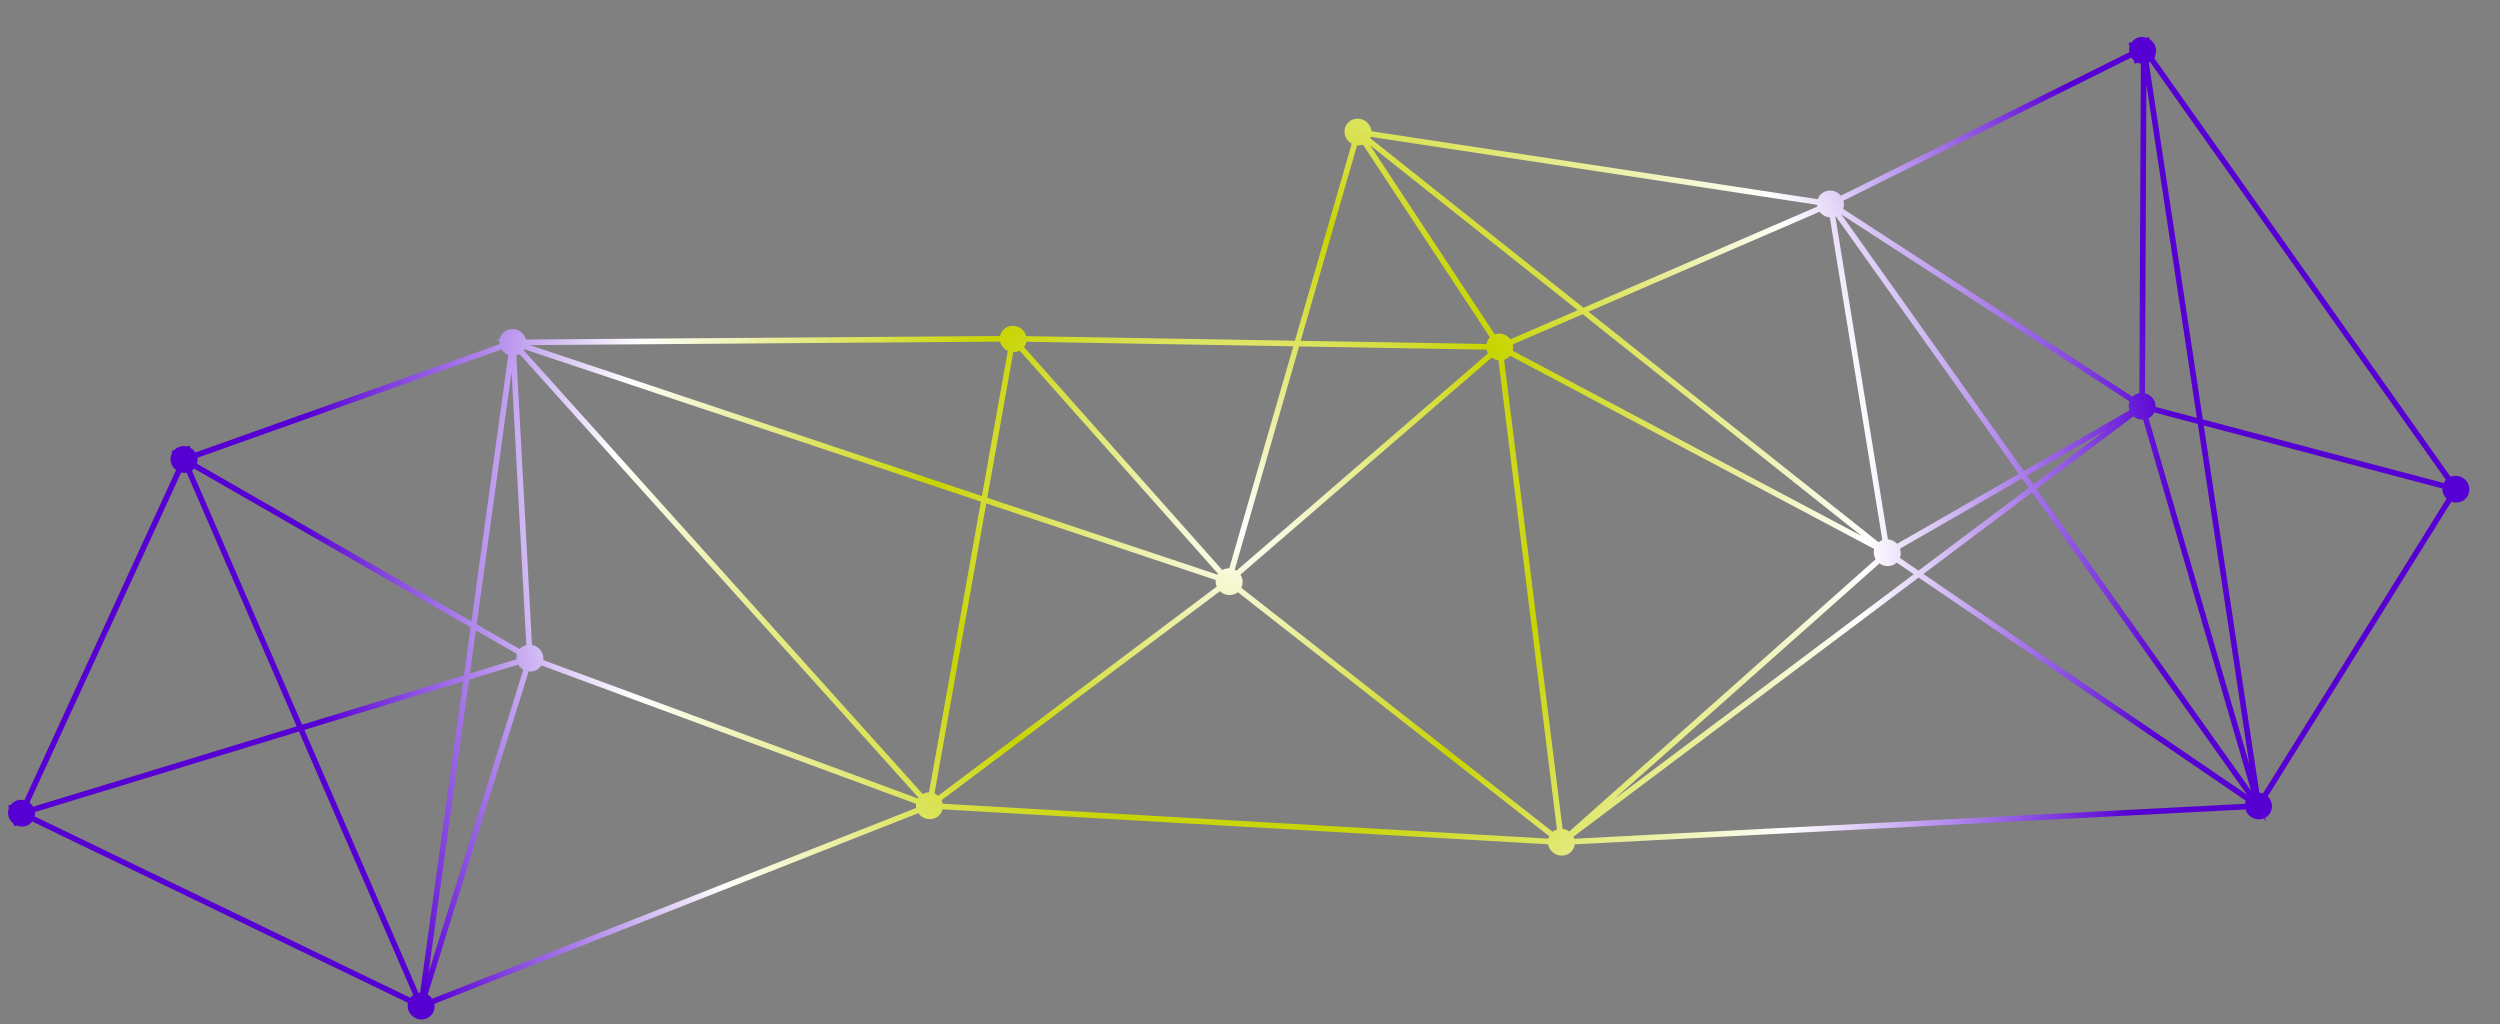 <?xml version="1.0" encoding="UTF-8"?>
<svg id="Ebene_5" data-name="Ebene 5" xmlns="http://www.w3.org/2000/svg" xmlns:xlink="http://www.w3.org/1999/xlink" viewBox="0 0 1572.67 644.44">
  <rect x="0" y="0" width="1572.67" height="644.44" fill="#808080" stroke="none"/>
  <defs>
    <style>
      .cls-1 {
        fill: url(#Unbenannter_Verlauf_17);
      }
    </style>
    <radialGradient id="Unbenannter_Verlauf_17" data-name="Unbenannter Verlauf 17" cx="779.23" cy="332.27" fx="779.23" fy="332.27" r="589.44" gradientUnits="userSpaceOnUse">
      <stop offset="0" stop-color="#fff"/>
      <stop offset=".33" stop-color="#c8d400"/>
      <stop offset=".67" stop-color="#fff"/>
      <stop offset="1" stop-color="#5700d3"/>
    </radialGradient>
  </defs>
  <path class="cls-1" d="M629.27,215.39c.97,3.18,3.81,5.64,7.36,6.05,1.18.13,2.34.03,3.41-.29,3.11-.91,5.48-3.62,5.77-7.01.09-1.05-.03-2.09-.33-3.06-.98-3.18-3.81-5.64-7.36-6.05-.33-.04-.67-.06-.99-.06-.84,0-1.65.12-2.42.35,0,0-.02,0-.03,0-3.09.92-5.46,3.62-5.74,7-.09,1.06.03,2.09.33,3.06ZM637.01,217.99c.72.08,1.39.01,2-.17,1.78-.54,3.09-2.04,3.28-3.99,0,.01,0,.02,0,.03-.17,1.94-1.49,3.44-3.28,3.98-.44.13-.92.2-1.41.2-.19,0-.39,0-.59-.03-1.85-.21-3.41-1.4-4.13-2.96.75,1.55,2.29,2.74,4.12,2.95ZM1553.05,305.51c-.98-3.25-3.82-5.75-7.39-6.17-.34-.04-.67-.06-1.01-.06-.84,0-1.66.12-2.42.36,0,0-.02,0-.02,0-.33.1-.65.23-.97.37.1-.04.19-.1.29-.14l-186.5-263.47.66-.2-.2-.67c.44-.89.74-1.87.82-2.92h0c.09-1.08-.03-2.13-.33-3.12-.62-2.04-1.98-3.8-3.8-4.92l-.38-1.28-1.45.44c-.57-.19-1.15-.34-1.76-.42-.34-.04-.67-.06-1-.06-.59,0-1.16.08-1.73.2l-.17-.24.04.26c-.19.04-.39.07-.57.13-.01,0-.02,0-.03,0-1.68.5-3.12,1.55-4.16,2.93l-2.01.61.66,2.19c-.12.46-.21.93-.25,1.42-.06.72-.02,1.42.1,2.1l-181.45,90.23c.19.23.37.48.54.73-1.38-2.08-3.64-3.57-6.31-3.88-.34-.04-.67-.06-1-.06-.84,0-1.66.13-2.43.36-.01,0-.02,0-.03,0-2.64.79-4.73,2.9-5.48,5.62.05-.19.09-.38.16-.56l-280.73-42.73c.01.15.02.3.02.46-.03-.74-.14-1.47-.35-2.15-.98-3.24-3.82-5.75-7.39-6.18-.34-.04-.67-.06-1-.06-.84,0-1.65.12-2.43.36,0,0-.02,0-.02,0-3.12.94-5.49,3.69-5.77,7.14-.09,1.07.03,2.13.33,3.12.73,2.41,2.49,4.41,4.8,5.45-.21-.1-.42-.19-.62-.3l-35.73,123.92-168.93-2.87c.19.83.26,1.7.19,2.58-.03.33-.07.65-.14.96l167.86,2.84-40.27,139.66c.19,0,.39.02.58.05-.31-.03-.61-.05-.91-.05-.84,0-1.65.12-2.43.36,0,0-.02,0-.02,0-.71.21-1.38.53-2,.93.11-.07.22-.15.34-.22l-124.68-140.22c-.73.94-1.66,1.72-2.72,2.27l124.77,140.33c.07-.1.16-.2.24-.3-.43.55-.79,1.15-1.07,1.8.14-.33.3-.65.48-.96l-144.81-48.33,16.35-91.62c-.26,0-.53-.02-.8-.06-.94-.11-1.83-.37-2.65-.74l-16.29,91.28-284.43-94.92,295.87-2.19c-.22-.88-.3-1.8-.23-2.73.02-.28.06-.55.11-.81l-298.17,2.21c.02.07.03.15.05.22-.04-.2-.09-.39-.15-.59-.98-3.25-3.82-5.76-7.39-6.17-.34-.04-.67-.06-1-.06-.84,0-1.65.12-2.43.36-.01,0-.02,0-.02,0-2.87.87-5.12,3.28-5.67,6.36,0,0,0,0,0,0l-2.33.02,2.23.74h0s0,.01,0,.02c-.06.73-.02,1.45.1,2.15,0-.04-.02-.07-.02-.11l-191.3,68.13c.44.68.79,1.43,1.03,2.22,0,.01,0,.02,0,.04,0-.01,0-.02,0-.04-.24-.79-.58-1.53-1.03-2.22-.79-1.23-1.9-2.24-3.21-2.95l-.42-1.39-1.81.54c-.3-.07-.61-.13-.93-.16-.34-.04-.67-.06-1-.06-.84,0-1.66.12-2.43.35-1.4.42-2.64,1.22-3.62,2.27l-1.52.46.34,1.14c-.55.98-.91,2.09-1.01,3.29-.08,1.07.03,2.13.33,3.12.6,1.99,1.91,3.7,3.65,4.82-.18-.11-.35-.23-.52-.35L15.36,503.37c.05.01.1.03.15.05-.39-.1-.8-.19-1.22-.24-.33-.04-.66-.06-.99-.06-.84,0-1.66.12-2.43.36,0,0-.02,0-.02,0-1.65.5-3.07,1.51-4.11,2.85l-1.6.48.46,1.54c-.27.71-.46,1.47-.53,2.27-.09,1.08.03,2.13.33,3.12.54,1.8,1.67,3.35,3.17,4.47l.45,1.51,1.42-.43c.74.31,1.52.53,2.35.62,1.19.14,2.35.03,3.43-.29,1.88-.56,3.49-1.8,4.54-3.44h.01c-.13.21-.27.41-.42.61l236.26,114.05s0,0,0,0c-.08.36-.14.74-.17,1.12-.09,1.07.03,2.13.33,3.12.98,3.25,3.82,5.76,7.39,6.18,1.19.14,2.35.03,3.43-.3.01,0,.02,0,.02,0,3.11-.94,5.49-3.69,5.76-7.14h0c.06-.8.01-1.59-.14-2.35,0,.01,0,.02,0,.03l304.48-119.98s-.03-.06-.05-.09c1.39,2.05,3.62,3.51,6.26,3.82,1.19.13,2.35.03,3.43-.3,2.73-.82,4.9-3.02,5.59-5.87,0,.02,0,.03,0,.05l380.91,21.98c-.07-.36-.11-.73-.13-1.1.02.37.06.74.13,1.1.05.31.13.61.22.91.98,3.24,3.82,5.75,7.39,6.17,1.18.13,2.35.03,3.42-.3,3.12-.93,5.5-3.68,5.79-7.12,0,.13-.02.26-.04.38l421.94-21.96h0s0,0,0,0c.98,3.24,3.82,5.76,7.39,6.18,1.19.14,2.35.03,3.43-.3.01,0,.02,0,.03-.01.35-.11.69-.24,1.02-.39-.11.05-.21.1-.32.15l1.24,1.74-.6-2.04s-.09.04-.13.06c2.5-1.21,4.32-3.68,4.57-6.67.09-1.07-.03-2.13-.33-3.12-.47-1.57-1.39-2.95-2.6-4.02.09.08.18.15.27.23l115.54-185.43c-.11-.04-.22-.1-.33-.14.75.32,1.55.54,2.39.64,1.18.14,2.35.03,3.43-.29,0,0,.01,0,.02-.01,3.12-.94,5.49-3.69,5.77-7.14.09-1.07-.03-2.13-.33-3.12ZM15.96,503.56c-.07-.02-.13-.05-.19-.07.07.02.14.04.21.06h-.02ZM1352.45,38.88l186.17,262.98c.11-.11.22-.21.34-.32-.79.75-1.44,1.66-1.88,2.69.06-.13.11-.26.17-.39l-151.53-40-34-224.54c.26-.12.5-.27.74-.42ZM1382.56,266.67l32.44,214.29-63.42-217.83s-.08.04-.12.06c1.74-.85,3.14-2.3,3.92-4.1-.05.12-.1.25-.16.37l27.34,7.22ZM1348.3,247.23c.36.04.71.11,1.05.19l.88-194.28,31.75,209.72-25.93-6.85c0,.15-.01.29-.02.44.08-1.05-.04-2.08-.33-3.05-.98-3.25-3.83-5.75-7.4-6.17,0,0-.01,0-.02,0,0,0,.01,0,.02,0ZM1350.25,263.66s-.02,0-.02,0c-.05.01-.09.02-.14.03.05-.01.09-.02.14-.03,0,0,.02,0,.02,0ZM1347.87,260.48s-.05,0-.07,0c0,0-.02,0-.03,0,.03,0,.07,0,.1,0ZM1159.64,126.13s0,0,0,0c.01.03.02.07.03.11l181.1-90.07c.39.59.86,1.12,1.38,1.6l.69,2.3,1.99-.6c.61.24,1.25.42,1.91.52l-.94,207.31s.06,0,.1,0c-.35.06-.7.13-1.04.23-.01,0-.02,0-.03,0-1.5.45-2.82,1.33-3.83,2.5.15-.17.29-.34.45-.5l-181.97-118.13c-.03.07-.06.13-.09.2.29-.73.49-1.52.56-2.36h0c.09-1.08-.03-2.13-.33-3.12ZM1339.55,252.51c.02-.06.05-.11.07-.16-.28.73-.48,1.5-.54,2.32-.09,1.07.03,2.13.33,3.12.09.3.21.58.33.86-.07-.17-.15-.33-.21-.5l-66.42,38.15-114.79-161.45,181.24,117.65ZM1181.94,354.15c1.25,1.02,2.8,1.71,4.52,1.92,1.19.14,2.35.03,3.43-.3,0,0,.01,0,.03,0,1.53-.46,2.88-1.37,3.9-2.58-.21.25-.43.49-.66.71l10.74,7.33-188.51,141.5,166.91-148.29c-.12-.09-.23-.19-.35-.28ZM1186.86,352.55c.3.03.6.03.88.01-.1,0-.2.02-.3.02-.19,0-.39,0-.59-.03ZM1195.13,350.96s-.01.03-.02.05c.3-.74.5-1.54.56-2.38.09-1.08-.03-2.13-.33-3.12-.04-.13-.07-.25-.12-.38l76.85-44.15,4.2,5.9-69.4,52.09-11.75-8.01ZM1275.17,299.21l48.27-27.73-44.33,33.28-3.94-5.55ZM1154.19,136.38c.34-.1.66-.23.98-.38-.1.04-.19.1-.29.14l115.14,161.94-76.62,44.01c.09.09.16.2.25.3-.08-.1-.16-.2-.25-.3-1.38-1.49-3.28-2.52-5.44-2.77-.26-.03-.52-.04-.78-.04.15,0,.3,0,.45.01l-33.05-203.03c-.13.05-.25.09-.38.13,0,0,0,0-.01,0,0,0,0,0,.01,0ZM1151.81,133.21s-.05,0-.07,0c0,0-.02,0-.03,0,.03,0,.06,0,.1,0ZM1150.74,136.69c.22.03.43.03.64.04-.1,0-.21,0-.31-.01l33.05,203.03c.1-.04.2-.07.3-.1-.99.31-1.9.8-2.69,1.44l-182.48-145.03,145.43-62.87c-.08-.1-.14-.21-.22-.32,1.38,2.05,3.62,3.51,6.26,3.82ZM950.19,213.44s0-.01-.01-.02c-1.4-1.89-3.54-3.21-6.05-3.51-.33-.04-.66-.06-.99-.06-.84,0-1.66.12-2.43.36-.01,0-.02,0-.03,0-.14.04-.27.08-.41.13,0,0,0,0,0,0l-78.41-118.98,130.58,103.78-42.26,18.27s0,.01.01.02ZM943.94,223.16c-.1,0-.2.02-.3.02-.19,0-.4-.01-.6-.04.31.04.61.03.9.01ZM951.52,216.1c-.06-.21-.13-.41-.21-.61.08.2.15.4.21.61.05.18.1.36.14.54l43.91-18.98,175.51,139.48-219.48-116.48c-.08.32-.19.63-.31.93.29-.74.49-1.53.56-2.36.09-1.08-.03-2.14-.33-3.12ZM1143.02,127.4c.03-.4.1-.8.19-1.18-.09.38-.15.77-.19,1.18-.02.26-.03.53-.03.79,0-.26,0-.52.03-.79ZM862.74,84c.02-.26.03-.52.03-.77,0,.26,0,.51-.02.77-.03.4-.1.79-.19,1.18.09-.38.15-.77.19-1.18ZM862.44,85.56c-.05.17-.09.35-.15.52l280.73,42.74c-.02-.17-.02-.33-.02-.5.02.75.14,1.49.35,2.19.11.37.25.73.41,1.08-.16-.35-.3-.71-.41-1.08-.05-.18-.1-.36-.14-.54l-147.09,63.59-134.18-106.64c-.08.17-.17.32-.27.48.33-.57.58-1.19.77-1.84ZM854.81,87.95c-.1,0-.19.02-.28.02-.05,0-.09,0-.14,0,.14,0,.29,0,.43-.01ZM853.69,91.46c-.05,0-.11-.01-.16-.02,1.18.14,2.34.02,3.42-.3.01,0,.02,0,.03-.01.37-.11.73-.25,1.07-.41-.22.1-.44.2-.67.28l79.9,121.24c.41-.4.85-.76,1.33-1.07-.48.31-.93.67-1.33,1.07-1.11,1.1-1.91,2.52-2.24,4.14l-116.8-1.98,35.45-122.94ZM776.73,358.37l40.5-140.44,117.86,2c-.19-.82-.25-1.68-.18-2.56.02-.24.06-.47.1-.71-.04.23-.08.47-.1.71-.07.87,0,1.73.18,2.55.04.19.09.38.15.57.23.75.56,1.45.97,2.1-.06-.09-.13-.18-.18-.28l-158.2,136.68c.27.18.52.38.77.58-.61-.51-1.29-.94-2.03-1.27.05.02.11.04.16.07ZM773.77,370.81c-.1,0-.19.02-.29.02-.05,0-.1,0-.15,0,.15,0,.29,0,.44-.01ZM331.06,216.35c.02-.26.03-.51.03-.76,0,.25,0,.51-.03.76-.03.39-.1.76-.18,1.13.08-.37.15-.75.18-1.13ZM324.91,415.09c-.02-.11-.04-.22-.05-.33l-29.26,8.92,3.75-27.12,25.81,14.83c.06-.19.13-.37.2-.55-.27.71-.46,1.46-.52,2.26-.06.67-.02,1.34.08,1.99ZM325.99,418.11c-.09-.15-.16-.31-.24-.47.78,1.54,2.01,2.83,3.53,3.69-.03-.02-.06-.03-.09-.05l-59.6,190.73,25.48-184.47,30.92-9.43ZM326.77,408.47c.05-.05.09-.11.13-.16l-27.04-15.53,21.95-158.85,9.28,171.9c.23-.05.46-.1.69-.13-.39.06-.78.14-1.15.26,0,0-.02,0-.02,0-1.5.45-2.83,1.34-3.84,2.51ZM323.13,220.3c-.1,0-.21.02-.31.02-.19,0-.38-.01-.58-.03.31.04.6.03.89.01ZM321.84,223.8c.28.03.55.05.83.05-.28,0-.55-.02-.83-.05-.41-.05-.81-.13-1.2-.24.39.1.79.19,1.21.23ZM124.25,290.01c.06-.74.02-1.47-.11-2.17,0,.05.02.09.03.14l191.3-68.13c-.12-.18-.21-.37-.31-.56,1.08,1.96,2.88,3.48,5.1,4.16-.18-.06-.37-.1-.54-.17l-23.16,167.6-172.64-99.16c-.06.19-.13.38-.21.56.28-.71.46-1.47.53-2.28ZM122.33,294.62c-.05.06-.09.12-.15.18l173.85,99.86-4.16,30.16-101.81,31.05-69.32-159.8s-.02.01-.03.02c.61-.41,1.15-.9,1.63-1.46ZM118.46,297.15s.02,0,.03,0c.09-.03.18-.07.27-.1-.09.03-.18.08-.27.11-.01,0-.02,0-.02,0-.04.01-.09.02-.13.03.04-.01.09-.02.13-.03ZM112.11,296.56c.11.05.21.12.32.17-.11-.05-.22-.1-.34-.16h.02ZM111.77,296.38v.02c-.12-.07-.24-.13-.36-.21.12.07.24.12.36.19ZM18.66,504.99l-.06-.21,95.36-207.52c-.06-.01-.11-.03-.16-.05.4.1.8.19,1.22.24.86.1,1.71.07,2.52-.08-.03,0-.06.02-.1.02l69.2,159.52-165.79,50.56c.09.15.16.31.24.47-.59-1.15-1.42-2.15-2.44-2.95ZM21.55,514.59v-.02c.07-.2.14-.41.2-.62-.06.22-.12.43-.2.64ZM258.11,627.64c-.61.79-1.07,1.69-1.36,2.68.29-.99.75-1.9,1.36-2.68l-236.26-114.05s-.01.05-.02.07c.09-.38.16-.78.19-1.19.05-.56.03-1.11-.03-1.65,0,0,0,0,0,0l166.07-50.65,71.89,165.73c.17-.12.36-.21.54-.31-.91.53-1.73,1.21-2.38,2.05ZM265.66,624.52s-.01,0-.02,0c0,0,.01,0,.02,0,.17.02.33.06.5.08-.17-.03-.33-.06-.5-.08ZM264.29,624.47s0,0,0,0c0,0,0,0,0,0-.71.03-1.4.15-2.06.35,0,0,0,0,0,0,0,0,0,0,0,0,.33-.1.66-.18,1.01-.24l-71.77-165.44,99.86-30.46-27.05,195.79ZM273.05,630.7c-.12-.39-.28-.77-.45-1.15.17.37.33.75.45,1.14.02.07.03.14.05.2-.02-.07-.03-.14-.05-.2ZM576.35,508.29s0-.01,0-.02l-304.48,119.98c-.74-1.06-1.7-1.95-2.83-2.61,0,0,0,0,0,0l63.51-203.24c-.4-.05-.78-.13-1.16-.23.38.1.77.18,1.17.23,1.19.14,2.35.03,3.43-.3.01,0,.02,0,.03,0,1.92-.58,3.56-1.86,4.6-3.56-.01.02-.02.05-.04.07l235.67,87.04c.07-.59.21-1.15.39-1.69-.18.54-.32,1.1-.39,1.69-.01.1-.02.21-.03.31-.07.8-.02,1.58.13,2.34ZM332.96,418.89c.3.03.6.03.89.01-.1,0-.2.02-.31.02-.19,0-.39-.01-.58-.03ZM582.01,498.8s-.02,0-.02,0c-.55.17-1.08.39-1.57.66-1.05.57-1.96,1.37-2.66,2.33-.12.16-.23.33-.34.5-.31.49-.56,1.02-.76,1.58.2-.56.45-1.09.76-1.58l-235.68-87.04c-.04.31-.09.62-.16.92.09-.4.16-.81.2-1.23.09-1.08-.03-2.14-.33-3.12-.98-3.24-3.82-5.75-7.38-6.18.19.02.38.05.56.09l-9.83-182.12c-.08.02-.15.03-.23.04.23-.05.47-.1.69-.17.72-.21,1.39-.53,2.01-.92-.14.09-.27.18-.41.25l250.9,278.97c.7-.96,1.61-1.76,2.66-2.33l-250.9-278.98c-.06.08-.12.15-.18.22.44-.56.81-1.17,1.09-1.83-.13.31-.28.61-.44.9l287.05,95.79-32.64,182.88s0,0,0,0h0c-.82,0-1.63.12-2.39.35ZM584.94,511.77c-.2,0-.39-.01-.6-.03.31.03.6.03.9.01-.1,0-.2.02-.3.02ZM590.59,500.99c-.14-.14-.28-.28-.44-.42-.68-.58-1.44-1.06-2.28-1.42-.4-.17-.81-.31-1.24-.42.43.11.84.25,1.24.42l32.56-182.45,144.33,48.16c.03-.35.1-.69.17-1.02-.09.38-.16.77-.19,1.18-.09,1.07.03,2.13.33,3.12.11.37.25.72.41,1.07-.03-.06-.06-.12-.09-.19l-175.24,131.56c.15.13.29.27.44.42ZM593.13,508.04c0-.08.03-.16.04-.24h0c0,.08-.03.16-.04.24ZM973.75,528.88c-.03.36-.04.72-.02,1.07-.02-.35-.01-.71.02-1.07.03-.34.1-.67.16-.99-.07.33-.13.65-.16.99ZM973.97,527.56l-380.91-21.97c0,.05.01.11.02.16-.06-.36-.13-.72-.24-1.07-.14-.45-.31-.89-.51-1.31l175.09-131.45c-.12-.11-.23-.24-.34-.36,1.37,1.47,3.25,2.5,5.4,2.75,1.19.14,2.35.03,3.43-.3.01,0,.02,0,.02-.01,1.11-.33,2.11-.9,2.97-1.65-.07.06-.14.13-.21.19l195.84,153.47c-.24.49-.42,1-.55,1.54ZM979.54,521.74s-.02,0-.03,0c-1.04.31-1.99.83-2.81,1.5-.57.47-1.06,1.01-1.49,1.62.43-.6.92-1.15,1.49-1.62l-195.81-153.46c-.07.13-.14.26-.22.39.55-.99.92-2.1,1.02-3.3.09-1.07-.03-2.13-.33-3.13-.24-.8-.6-1.55-1.05-2.24,0,0,0,0,0,0l158.05-136.55c-.09-.07-.17-.15-.26-.22,1.26,1.02,2.8,1.72,4.52,1.92,0,0,0,0,.01,0l36.8,295.11s.06-.02.08-.03c0,0,.02,0,.03,0,.34-.1.69-.18,1.05-.23-.36.06-.71.13-1.05.23ZM982.47,534.7s-.1,0-.14,0c.15,0,.29,0,.43-.01-.1,0-.19.02-.29.02ZM987.14,523.07c-1.19-.87-2.61-1.45-4.16-1.64,0,0,0,0-.01,0l-36.8-295.11s-.05.02-.08.03c0,0-.01,0-.02,0,0,0,.01,0,.02,0,1.54-.46,2.89-1.37,3.91-2.58,0,0-.01.02-.02.03l229.01,121.54c.2-.77.52-1.48.92-2.14-.41.65-.72,1.37-.92,2.14-.12.46-.21.94-.25,1.44-.09,1.07.03,2.13.33,3.12.23.76.57,1.48.99,2.14-.05-.07-.1-.14-.15-.22l-192.77,171.26c1.04.76,1.89,1.75,2.51,2.87-.62-1.12-1.47-2.11-2.51-2.87ZM1412.27,506.05c.01-.13.02-.27.04-.4l-421.94,21.96s0,0,0,0c-.14-.45-.31-.89-.52-1.31l217.13-162.98,205.83,140.4s.02-.03.02-.05c-.3.74-.49,1.54-.56,2.38ZM1209.97,361.08l68.36-51.32,135.23,190.19-203.59-138.88ZM1281.16,307.64l60.93-45.73s-.08-.08-.12-.12c1.3,1.17,2.96,1.96,4.83,2.18.51.06,1.02.06,1.51.03-.05,0-.1.01-.15.02l67.95,233.41-134.94-189.79ZM1418.06,498.92h-.02c-.35.11-.69.25-1.02.4.33-.15.67-.29,1.02-.39,0,0,.01,0,.02,0,.34-.1.69-.18,1.05-.24-.36.06-.71.13-1.05.24ZM1420.98,511.88c-.19,0-.39,0-.59-.03.31.03.6.03.89.01-.1,0-.19.02-.29.02ZM1539.1,313.69l-115.54,185.43c.1.04.2.09.3.13-.74-.31-1.53-.53-2.36-.63-.27-.03-.53-.04-.79-.05.18,0,.37,0,.55.02l-34.97-230.94,150.12,39.64c0-.16.01-.32.02-.48-.08,1.06.04,2.11.33,3.08.48,1.57,1.39,2.96,2.61,4.03-.09-.08-.19-.15-.28-.24ZM1545.16,312.59c-.2,0-.39-.01-.59-.03.3.03.6.03.89.01-.1,0-.2.02-.3.02Z"/>
</svg>